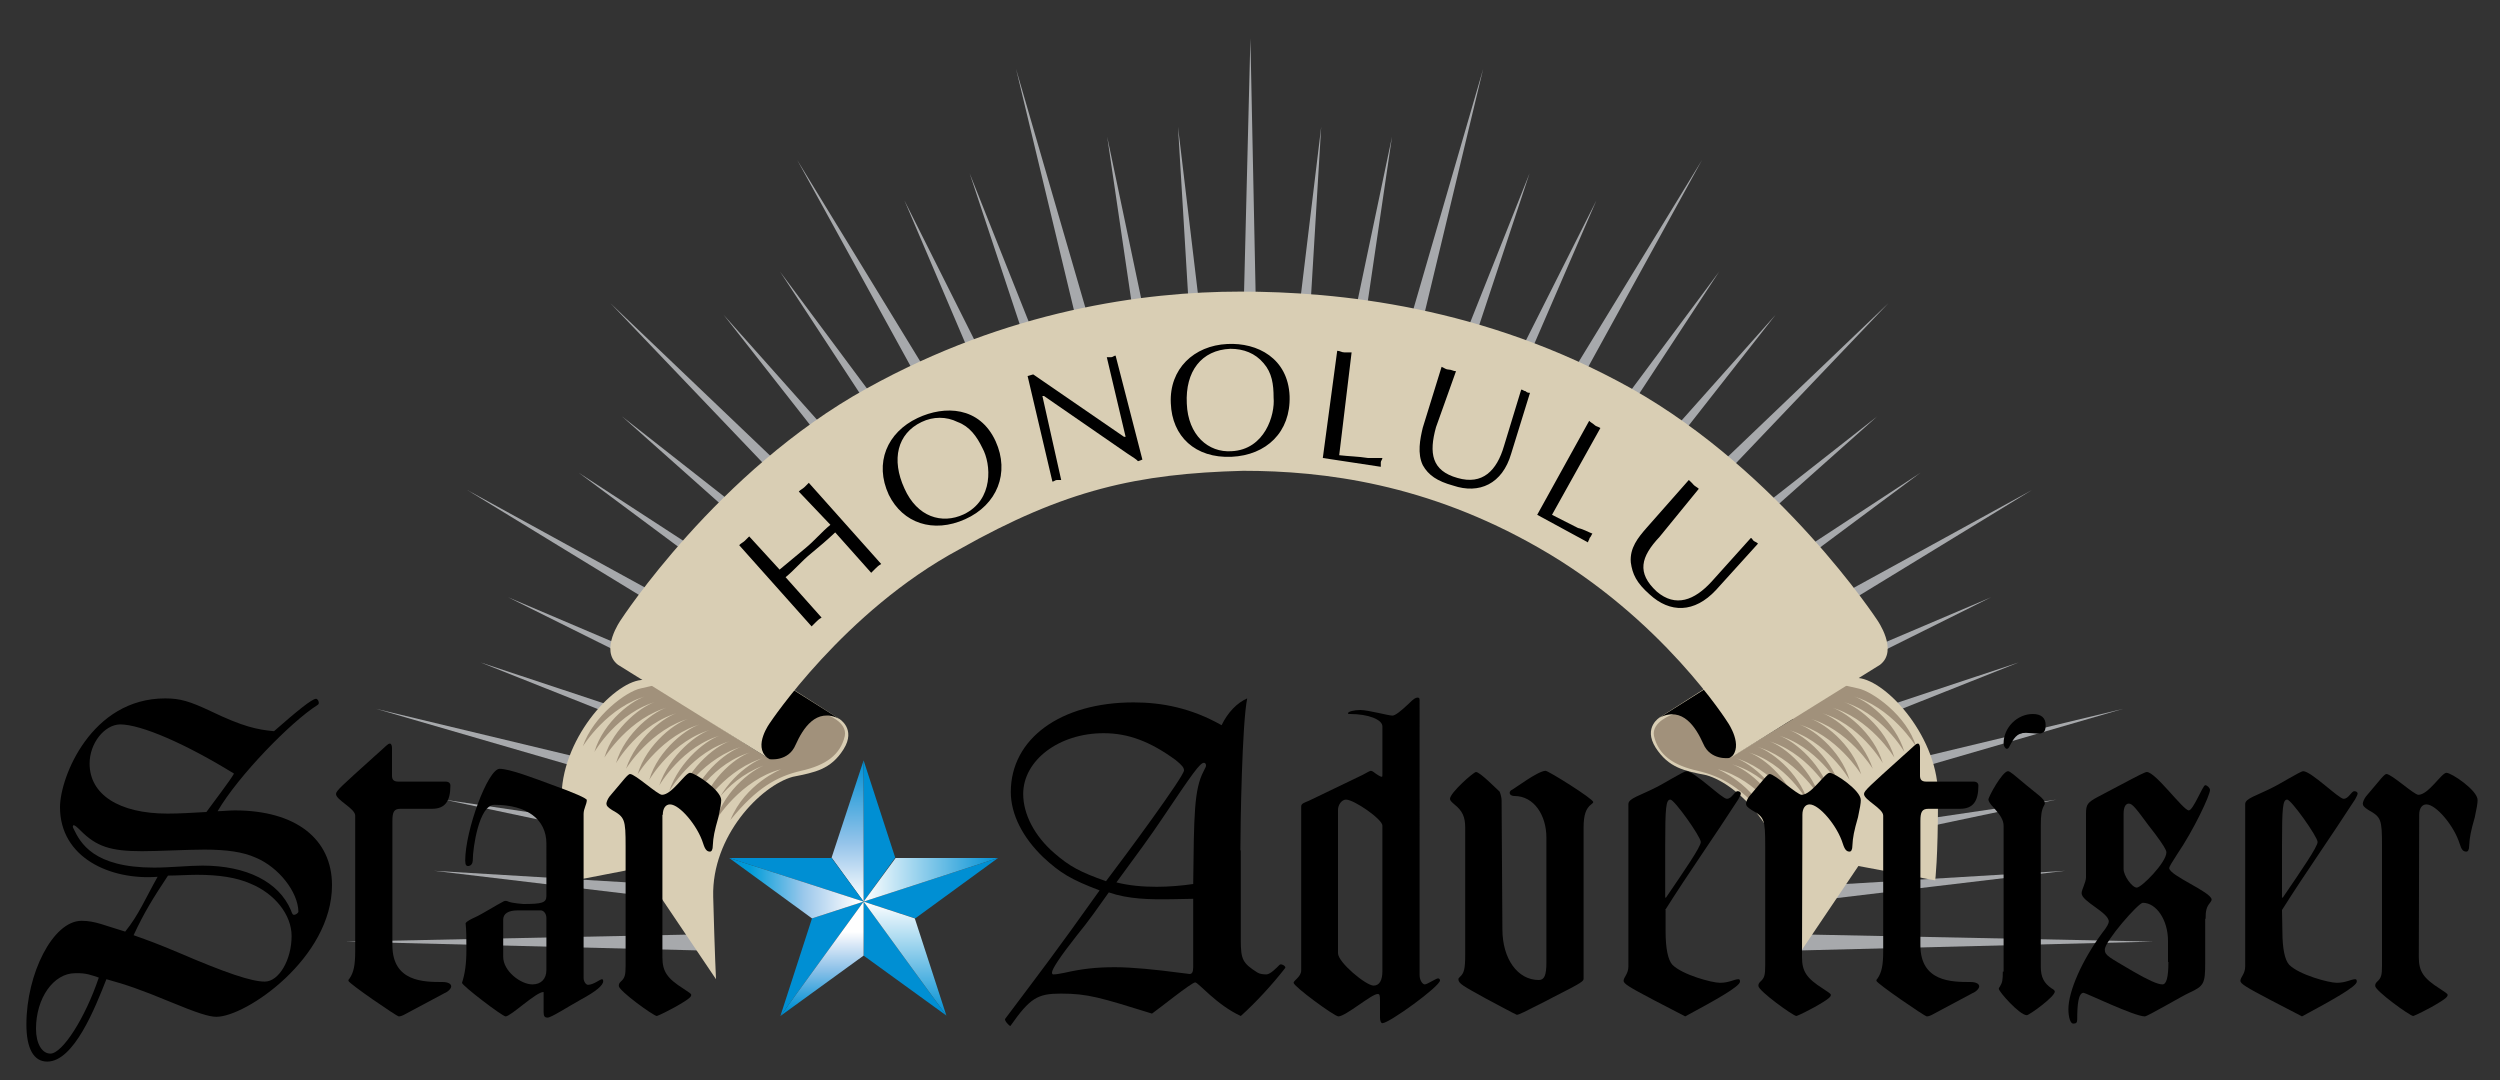 <?xml version="1.0" encoding="utf-8"?>
<!-- Generator: Adobe Illustrator 19.1.0, SVG Export Plug-In . SVG Version: 6.00 Build 0)  -->
<!DOCTYPE svg PUBLIC "-//W3C//DTD SVG 1.1//EN" "http://www.w3.org/Graphics/SVG/1.1/DTD/svg11.dtd">
<svg version="1.1" id="Layer_1" xmlns="http://www.w3.org/2000/svg" xmlns:xlink="http://www.w3.org/1999/xlink" x="0px" y="0px"
	 viewBox="-83 172 625 270" style="enable-background:new -83 172 625 270;" xml:space="preserve">
<rect x="-83" y="172" width="625" height="270" fill="#333333" stroke="none"/>
<style type="text/css">
	.st0{fill:#A7A9AC;}
	.st1{fill:#D9CEB4;}
	.st2{fill:#A1917B;}
	.st3{fill:#008FD3;}
	.st4{fill:url(#SVGID_2_);}
	.st5{fill:url(#SVGID_3_);}
	.st6{fill:url(#SVGID_5_);}
	.st7{fill:url(#SVGID_6_);}
	.st8{fill:url(#SVGID_8_);}
</style>
<g id="Layer_1_2_">
	<g>
		<g id="Layer_2_1_">
			<g>
				<polygon class="st0" points="3.4,407.4 91.4,409.6 91.4,407.8 91.4,405.6 				"/>
				<polygon class="st0" points="11,349.2 95.7,373.8 96.1,372.3 96.8,369.8 				"/>
				<polygon class="st0" points="33.8,294.5 109.1,340.5 109.8,339 110.9,336.8 				"/>
				<polygon class="st0" points="69.6,247.8 130.4,311.5 131.9,310.1 133.3,308.6 				"/>
				<polygon class="st0" points="116.3,212 158.7,289.1 160.1,288.4 162.3,287.3 				"/>
				<polygon class="st0" points="171,189.2 191.6,275 193.4,274.6 195.6,273.9 				"/>
				<polygon class="st0" points="229.6,181.6 227.4,269.5 229.2,269.5 231.4,269.5 				"/>
				<polygon class="st0" points="287.8,189.2 263.2,273.9 264.7,274.3 267.2,275 				"/>
				<polygon class="st0" points="342.5,212 296.5,287.3 298,288 300.1,289.1 				"/>
				<polygon class="st0" points="389.1,247.8 325.5,308.6 326.9,309.7 328.4,311.5 				"/>
				<polygon class="st0" points="425,294.5 347.9,336.8 348.6,338.3 349.7,340.5 				"/>
				<polygon class="st0" points="447.8,349.2 362,369.8 362.4,371.6 363.1,373.8 				"/>
				<polygon class="st0" points="455.4,407.4 367.4,405.6 367.4,407.4 367.4,409.6 				"/>
				<polygon class="st0" points="25.5,389.7 91.7,397.6 92.1,395.8 92.1,393.7 				"/>
				<polygon class="st0" points="28,371.9 93.2,385.7 93.5,383.9 93.9,381.7 				"/>
				<polygon class="st0" points="37.1,337.6 99,362.2 99.7,360.7 100.4,358.6 				"/>
				<polygon class="st0" points="44,321.3 103.7,351 104.4,349.5 105.1,347.3 				"/>
				<polygon class="st0" points="61.7,290.2 115.2,330 116.3,328.5 117.8,326.7 				"/>
				<polygon class="st0" points="72.5,276.1 122.5,320.6 123.6,319.1 125,317.3 				"/>
				<polygon class="st0" points="97.9,250.7 139.1,303.2 140.6,302.1 142.4,300.7 				"/>
				<polygon class="st0" points="112,239.9 148.5,295.6 150,294.9 151.8,293.4 				"/>
				<polygon class="st0" points="143.1,222.1 169.2,283.3 171,282.6 173.1,281.9 				"/>
				<polygon class="st0" points="159.4,215.3 180.4,278.6 182.2,278.2 184,277.1 				"/>
				<polygon class="st0" points="193.8,206.2 203.5,272.1 205.3,271.7 207.5,271.4 				"/>
				<polygon class="st0" points="211.5,203.7 215.5,270.3 217.3,270.3 219.4,269.9 				"/>
				<polygon class="st0" points="247.3,203.7 239.3,269.9 241.2,270.3 243.3,270.3 				"/>
				<polygon class="st0" points="265,206.2 251.3,271.4 253.1,271.7 255.3,272.1 				"/>
				<polygon class="st0" points="299.4,215.3 274.8,277.1 276.3,277.9 278.4,278.6 				"/>
				<polygon class="st0" points="316.1,222.1 286,281.9 287.5,282.6 289.6,283.3 				"/>
				<polygon class="st0" points="346.8,239.9 307,293.4 308.5,294.5 310.3,295.6 				"/>
				<polygon class="st0" points="360.9,250.7 316.4,300.7 317.9,301.8 319.7,303.2 				"/>
				<polygon class="st0" points="386.3,276.1 333.8,317.3 334.9,318.8 336.3,320.6 				"/>
				<polygon class="st0" points="397.1,290.2 341.4,326.7 342.1,328.2 343.6,330 				"/>
				<polygon class="st0" points="414.8,321.3 353.7,347.3 354.4,349.2 355.1,351 				"/>
				<polygon class="st0" points="421.7,337.6 358.4,358.6 358.8,360 359.8,362.2 				"/>
				<polygon class="st0" points="431.1,371.9 364.9,381.7 365.3,383.5 365.6,385.7 				"/>
				<polygon class="st0" points="433.3,389.7 366.7,393.7 366.7,395.5 367.1,397.6 				"/>
				<path class="st1" d="M332,351.3c0,0-4.3,2.5-1.1,7.6c3.3,5.1,7.2,5.8,12.7,6.9c8,2.2,20.3,14.8,19.9,30
					c-0.4,14.8-0.7,20.6-0.7,20.6l18.8-27.9l19.2,3.6c0,0,0.7-5.4,0.7-20.6c0.4-14.8-12.7-29.3-19.9-30c-5.1,0-9.4-2.2-12.7-6.9
					c-3.3-5.1,1.1-7.6,1.1-7.6L332,351.3L332,351.3z"/>
				<path class="st2" d="M349.3,362.9c3.6,0.7,11.2,6.5,13.4,14.1c0,0-6.2-10.1-16.3-12.7c0,0,9,3.6,12.7,12.7
					c-6.5-8-11.6-10.9-17.7-12.3c-6.2-1.4-9.8-4-10.9-8.7c-0.7-3.6,4.7-5.4,4.7-5.4l30-19.2c0,0,1.1,6.5,6.5,9.4
					c5.1,2.5,6.5,2.5,9.8,3.3c3.6,0.7,12.3,6.9,14.5,14.5c0,0-6.2-10.1-16.3-12.7c3.6,0.7,11.2,6.5,13.4,14.1
					c0,0-5.8-10.1-15.9-12.7c3.6,0.7,11.2,6.5,13.4,14.1c0,0-6.2-10.1-16.3-12.7c3.6,0.7,11.2,6.5,13.4,14.1c0,0-5.8-10.1-15.9-12.7
					c3.6,0.7,10.9,6.5,13.4,14.1c0,0-6.2-10.1-16.3-12.7c3.6,0.7,11.2,6.5,13.4,14.1c0,0-6.2-10.1-16.3-12.7
					c3.6,0.7,11.2,6.5,13.4,14.1c0,0-5.8-10.1-15.9-12.7c3.6,0.7,10.9,6.5,13.4,14.1c0,0-5.8-10.1-15.9-12.7
					c3.6,0.7,10.9,6.5,13.4,14.1c0,0-5.8-10.1-15.9-12.7c3.6,0.7,10.9,6.5,13.4,14.1c0,0-6.2-10.1-16.3-12.7
					c3.6,0.7,11.2,6.5,13.4,14.1c0,0-5.4-10.1-15.6-12.7c3.6,0.7,10.9,6.5,13,14.1c0,0-6.2-10.1-16.3-12.7
					c3.6,0.7,11.2,6.5,13.4,14.1C365.6,375.6,359.5,365.4,349.3,362.9L349.3,362.9z"/>
				<path d="M349.3,361.5c0,0-4.7,0.7-6.5-3.6c-1.8-4-5.1-9.4-10.9-6.5l23.5-14.8l9.8,15.2L349.3,361.5L349.3,361.5z"/>
				<path class="st1" d="M126.8,351.7c0,0,4.3,2.5,1.1,7.6s-7.2,5.8-12.7,6.9c-8,2.2-20.3,14.8-19.9,30c0.4,14.8,0.7,20.6,0.7,20.6
					l-18.8-27.9l-19.1,3.7c0,0-0.7-5.4-0.7-20.6c-0.4-14.8,12.7-29.3,19.9-30c5.1,0,9.4-2.2,12.7-6.9c3.3-5.1-1.1-7.6-1.1-7.6
					L126.8,351.7L126.8,351.7z"/>
				<path class="st2" d="M109.4,362.9c-3.6,0.7-11.2,6.5-13.4,14.1c0,0,6.2-10.1,16.3-12.7c0,0-9,3.6-12.7,12.7
					c6.5-8,11.6-10.9,17.7-12.3c6.2-1.4,9.8-4,10.9-8.7c0.7-3.6-4.7-5.4-4.7-5.4l-30-19.2c0,0-1.1,6.5-6.5,9.4
					c-5.1,2.5-6.5,2.5-9.8,3.3c-3.6,0.7-11.9,6.9-14.5,14.5c0,0,6.2-10.1,16.3-12.7c-3.6,0.7-11.2,6.5-13.4,14.1
					c0,0,5.8-10.1,15.9-12.7c-3.6,0.7-11.2,6.5-13.4,14.1c0,0,6.2-10.1,16.3-12.7c-3.6,0.7-11.2,6.5-13.4,14.1
					c0,0,5.8-10.1,15.9-12.7c-3.6,0.7-10.9,6.5-13.4,14.1c0,0,6.2-10.1,16.3-12.7c-3.6,0.7-11.2,6.5-13.4,14.1
					c0,0,6.2-10.1,16.3-12.7c-3.6,0.7-11.2,6.5-13.4,14.1c0,0,5.8-10.1,15.9-12.7c-3.6,0.7-10.9,6.5-13.4,14.1
					c0,0,5.8-10.1,15.9-12.7c-3.6,0.7-10.9,6.5-13.4,14.1c0,0,5.8-10.1,15.9-12.7c-3.6,0.7-10.9,6.5-13.4,14.1
					c0,0,6.2-10.1,16.3-12.7c-3.6,0.7-11.2,6.5-13.4,14.1c0,0,5.4-10.1,15.6-12.7c-3.6,0.7-10.9,6.5-13,14.1c0,0,6.2-10.1,16.3-12.7
					c-3.6,0.7-11.2,6.5-13.4,14.1C93.2,375.6,99.3,365.8,109.4,362.9L109.4,362.9z"/>
				<path d="M109.4,361.8c0,0,4.7,0.7,6.5-3.6c1.8-4,5.1-9.4,10.9-6.5l-23.5-14.8l-9.8,14.8L109.4,361.8L109.4,361.8z"/>
				<g>
					<path id="SVGID_17_" class="st1" d="M227.8,289.7c20.3,0,46,3.3,73.8,19.2c31.1,17.7,47.4,43.8,47.4,43.8s4,5.8,0.7,8.7
						l37.3-23.2c4.7-3.6-0.7-11.2-0.7-11.2s-24.2-36.9-61.5-57.9c-36.9-20.6-73.5-24.2-97.7-24.2s-58.3,4.7-93.4,24.2
						C96.4,289.7,72.2,327,72.2,327s-5.4,7.6-0.7,11.2l37.3,23.2c-3.6-2.9,0.7-8.7,0.7-8.7s18.5-27.9,47.4-43.4
						C183.3,294.4,201.4,290.4,227.8,289.7L227.8,289.7z"/>
				</g>
				<path d="M124.6,303.2c-2.2,1.8-4,4-6.2,5.8s-4.3,3.6-6.5,5.4l-7.6-8.3c-0.4,0.4-0.7,0.7-1.1,1.1s-1.1,0.7-1.4,1.1l18.1,20.3
					c0.4-0.4,0.7-0.7,1.1-1.1s0.7-0.7,1.4-1.1l-9-10.1c2.2-1.8,4-4,6.2-5.8s4.3-3.6,6.2-5.4l9,10.1c0.4-0.4,0.7-0.7,1.1-1.1
					c0.4-0.4,0.7-0.7,1.4-1.1l-18.1-20.3c-0.4,0.4-0.7,0.7-1.1,1.1s-1.1,0.7-1.4,1.1L124.6,303.2L124.6,303.2z"/>
				<path d="M162.6,284c2.2,4,2.9,13-4.7,16.6c-5.4,2.5-11.6,0.7-14.8-6.5c-3.3-7.2-1.8-13.7,4.3-16.6c2.9-1.4,6.2-1.4,9,0
					C159.4,278.6,161.2,281.1,162.6,284L162.6,284z M158.3,301.8c8-3.6,11.2-11.6,7.6-19.5c-4-8.7-12.7-9-19.5-5.8
					c-7.6,3.6-10.9,11.2-7.2,19.2C142.7,302.8,150.3,305.4,158.3,301.8L158.3,301.8z"/>
				<path d="M195.9,260.9c-0.4,0-0.7,0.4-1.1,0.4c-0.4,0-0.7,0-1.1,0l4.7,19.9H198l-22.7-15.6l-1.4,0.4l6.2,26.4
					c0.4,0,0.7-0.4,1.1-0.4c0.4,0,0.7,0,1.1,0l-4.7-21h0.4l21,14.5c1.1,0.7,2.2,1.4,2.5,1.8l1.1-0.4L195.9,260.9L195.9,260.9z"/>
				<path d="M235.4,271.4c0.4,4.3-2.2,13-10.5,13.4c-5.8,0.4-10.9-4-11.2-11.9c-0.4-8,3.6-13.4,10.9-13.7c3.3,0,6.2,1.1,8.3,3.6
					C235,265.2,235.4,268.1,235.4,271.4L235.4,271.4z M224.9,286.2c8.7-0.4,14.8-6.2,14.5-15.2c-0.4-9.4-8-13.4-15.6-13
					c-8.3,0.4-14.5,6.2-14.1,14.8C210,281.1,215.8,286.6,224.9,286.2L224.9,286.2z"/>
				<path d="M254.9,260.1c-0.7,0-1.1,0-1.8,0s-1.1-0.4-1.8-0.4l-3.6,26.8l14.5,2.2c0-0.4,0-0.7,0-1.1s0.4-0.7,0.4-1.1
					c-1.4,0-2.5,0-3.6,0c-2.5-0.4-4.7-0.4-7.2-0.7L254.9,260.1L254.9,260.1z"/>
				<path d="M281,264.8c-0.7,0-1.1-0.4-1.8-0.4c-0.7,0-1.1-0.4-1.8-0.7l-4.7,15.2c-0.7,2.9-1.4,6.5,0,9.4c1.4,2.5,3.6,4,7.6,5.1
					c6.5,2.2,12.3-0.4,14.5-8l4.7-15.2c-0.4,0-0.7,0-1.1-0.4c-0.4,0-0.7-0.4-1.1-0.4l-4.3,14.1c-1.8,6.2-5.4,9.8-11.6,8
					c-6.5-1.8-7.2-6.2-5.4-12.7L281,264.8L281,264.8z"/>
				<path d="M317.1,279c-0.7-0.4-1.1-0.4-1.4-0.7c-0.4-0.4-1.1-0.7-1.4-1.1l-13,23.5l12.7,6.9c0-0.4,0.4-0.7,0.4-1.1
					c0.4-0.4,0.4-0.7,0.7-1.1c-1.1-0.4-2.2-1.1-3.6-1.4c-2.2-1.1-4.3-2.2-6.5-3.3L317.1,279L317.1,279z"/>
				<path d="M341.7,294.2c-0.4-0.4-1.1-0.7-1.4-1.1s-0.7-0.7-1.1-1.1l-10.5,11.9c-2.2,2.5-4.3,5.1-4,8.7c0.4,2.9,1.4,5.1,4.7,8
					c5.1,4.7,11.2,4.7,16.6-1.1l10.5-11.6c-0.4-0.4-0.7-0.4-1.1-0.7c-0.4-0.4-0.4-0.7-0.7-0.7l-9.8,10.9c-4.3,4.7-9,6.5-13.7,2.5
					c-5.1-4.7-4-8.7,0.7-13.7L341.7,294.2L341.7,294.2z"/>
			</g>
		</g>
		<g id="Layer_1_1_">
			<g id="Layer_2">
				<polygon class="st3" points="132.9,362.1 140.8,386.4 132.9,397.4 				"/>
				<g>
					<g>
						
							<linearGradient id="SVGID_2_" gradientUnits="userSpaceOnUse" x1="128.9" y1="226.6" x2="128.9" y2="261.944" gradientTransform="matrix(1 0 0 -1 0 624)">
							<stop  offset="0" style="stop-color:#FFFFFF"/>
							<stop  offset="0.412" style="stop-color:#95C4EA"/>
							<stop  offset="1" style="stop-color:#008FD3"/>
						</linearGradient>
						<polygon id="SVGID_1_" class="st4" points="132.9,362.1 124.9,386.4 132.9,397.4 						"/>
					</g>
				</g>
				<polygon class="st3" points="166.5,386.5 145.8,401.6 132.9,397.4 				"/>
				<g>
					<g>
						
							<linearGradient id="SVGID_3_" gradientUnits="userSpaceOnUse" x1="132.9" y1="232.05" x2="166.5" y2="232.05" gradientTransform="matrix(1 0 0 -1 0 624)">
							<stop  offset="0" style="stop-color:#FFFFFF"/>
							<stop  offset="1" style="stop-color:#008FD3"/>
						</linearGradient>
						<polygon id="SVGID_4_" class="st5" points="166.5,386.5 140.9,386.5 132.9,397.4 						"/>
					</g>
				</g>
				<polygon class="st3" points="153.6,425.9 132.9,410.9 132.9,397.4 				"/>
				<g>
					<g>
						
							<linearGradient id="SVGID_5_" gradientUnits="userSpaceOnUse" x1="143.25" y1="226.637" x2="143.25" y2="198.067" gradientTransform="matrix(1 0 0 -1 0 624)">
							<stop  offset="0" style="stop-color:#FFFFFF"/>
							<stop  offset="1" style="stop-color:#008FD3"/>
						</linearGradient>
						<polygon id="SVGID_7_" class="st6" points="153.6,425.9 145.7,401.6 132.9,397.4 						"/>
					</g>
				</g>
				<polygon class="st3" points="112.1,426 120,401.6 132.9,397.4 				"/>
				<g>
					<g>
						
							<linearGradient id="SVGID_6_" gradientUnits="userSpaceOnUse" x1="122.5" y1="226.57" x2="122.5" y2="198" gradientTransform="matrix(1 0 0 -1 0 624)">
							<stop  offset="0.264" style="stop-color:#FFFFFF"/>
							<stop  offset="0.37" style="stop-color:#DCE9F7"/>
							<stop  offset="0.602" style="stop-color:#8AC0E8"/>
							<stop  offset="0.942" style="stop-color:#0091D4"/>
							<stop  offset="0.962" style="stop-color:#008FD3"/>
						</linearGradient>
						<polygon id="SVGID_10_" class="st7" points="112.1,426 132.9,410.9 132.9,397.4 						"/>
					</g>
				</g>
				<polygon class="st3" points="99.3,386.5 124.9,386.5 132.9,397.4 				"/>
				<g>
					<g>
						
							<linearGradient id="SVGID_8_" gradientUnits="userSpaceOnUse" x1="132.9" y1="229.95" x2="99.3" y2="229.95" gradientTransform="matrix(1 0 0 -1 0 624)">
							<stop  offset="3.846150e-02" style="stop-color:#FFFFFF"/>
							<stop  offset="0.168" style="stop-color:#E0ECF8"/>
							<stop  offset="0.445" style="stop-color:#9BC8EB"/>
							<stop  offset="0.846" style="stop-color:#009CD9"/>
							<stop  offset="1" style="stop-color:#008FD3"/>
						</linearGradient>
						<polygon id="SVGID_13_" class="st8" points="99.3,386.5 120,401.6 132.9,397.4 						"/>
					</g>
				</g>
			</g>
			<path d="M-51.7,404.9c-5.1-1.5-7.5-2.7-10.9-2.7c-7.2,0-13.8,13.3-13.8,25.9c0,6,1.8,9.3,5.2,9.3c6.7,0,12-13.5,14.8-20.6
				c5.1,1.4,8.8,2.7,15.8,5.6s9.9,3.8,11.7,3.8c7.4,0,28.9-14.7,28.9-32.9c0-11.6-9.1-18.7-24.3-18.7c-1.5,0-3.1,0.2-4.3,0.2
				c5.2-8.9,18.3-22.3,24.9-26.5c0.3-0.2,0.4-0.3,0.4-0.6c0-0.4-0.3-1-0.7-1c-1,0-4.8,3.1-10.5,8.1c-4.2-0.4-7.7-1.1-15.8-5
				c-5.3-2.5-7.7-3.2-11.4-3.2c-18.5,0-26.3,19.7-26.3,27.2c0,12.6,12.5,18.3,24.4,17.4C-46.7,396.7-48.3,400.7-51.7,404.9
				L-51.7,404.9z M-19.1,386.4c5.8,2.4,10.6,8.6,10.7,13.5c0,0.3-0.6,0.8-1.1,0.8c-0.3,0-0.4-0.1-0.8-1.2c-3-7-11-11.1-22.1-11.1
				c-3.4,0-8.1,0.5-12.1,0.5c-15.2,0-18.4-6.2-20.1-9.7c-0.1-0.2-0.2-0.4-0.2-0.6c0-0.1,0.1-0.3,0.2-0.3c0.3,0,0.8,0.4,1.8,1.4
				c3.9,3.9,7.4,5.1,15.3,5.1c4.1,0,11.3-0.4,15.6-0.4C-26.3,384.4-22.2,385-19.1,386.4L-19.1,386.4z M-24.5,365.4
				c-0.8,1.5-5.3,7.4-6.9,9.6c-3.6,0.2-6.7,0.4-9.7,0.4c-12.2,0-19.5-4.8-19.5-12.5c0-5.1,3.7-9.7,7.6-9.8
				C-47.7,353.1-36.5,358-24.5,365.4L-24.5,365.4z M-49.6,405.8c2.7-5.8,4.9-9.3,8.6-14.9c1.9,0,5.3-0.2,7.2-0.2
				c5.6,0,10,0.7,13.4,2.2c6.1,2.5,10.3,7.8,10.3,13.1c0,6-3.2,11.4-6.7,11.4c-3.3,0-9.6-2.1-21.7-7.3
				C-44,407.8-45.4,407.3-49.6,405.8L-49.6,405.8z M-58.3,416.4c-3.4,10.1-9.1,19-12.1,19c-2.1,0-3.6-2.5-3.6-6.2
				c0-7.7,4.4-13.9,9.8-13.9C-61.5,415.2-60.1,415.8-58.3,416.4L-58.3,416.4z"/>
			<path d="M15.1,377.2c0-2.2,0.4-3,2-3H25c3.2,0,4.6-1.8,4.6-5.8c0-0.6-0.4-1-1.2-1H16.6c-1.2,0-1.6-0.5-1.6-1.5V359
				c0-0.6-0.2-1.1-0.5-1.1c-0.6,0-0.8,0.5-3.9,3.2c-8.2,7.4-9.6,8.6-9.6,9.4c0,1.5,4.8,3.6,4.8,5.4v33.9c0,3.6-0.4,5.3-1.4,6.8
				c-0.3,0.3-0.3,0.4-0.3,0.6c0,0.6,12.1,8.9,12.6,8.9c0.3,0,0.7-0.1,1.3-0.4l10.1-5.4c1-0.4,1.7-1.2,1.7-1.7c0-0.6-0.7-1.1-2.2-1.1
				c-4.6,0-12.5,0-12.5-9.2V377.2L15.1,377.2z"/>
			<path d="M82.7,375.7c0-1.6,0.7-2.6,1.8-2.6c2.4,0,6.9,5.3,8.3,9.8c0.5,1.6,1,2,1.7,2c0.4,0,0.7-0.5,0.7-1.5
				c0.1-2.1,0.4-3.6,1.4-7.1c0.5-2.3,0.7-3.5,0.7-4.3c0-2.4-6.5-6.8-7.8-6.8c-1.2,0-4.5,5.5-7,5.5c-1.1,0-6.7-5.2-8-5.2
				c-0.2,0-0.6,0.3-1.3,1.1l-3.8,4.5c-0.4,0.5-0.8,1.4-0.8,1.8c0,0.5,0.3,0.9,1.4,1.6c3.2,1.8,3.4,2.3,3.4,9.1v29.8
				c0,2.4-0.2,3.1-1.2,4c-0.4,0.4-0.5,0.6-0.5,1.1c0,1.2,8.7,7.5,9.5,7.5c0,0,0.8-0.2,4.5-2.2c4.1-2.3,4.1-2.7,4.1-3.1
				c0-0.3-0.6-0.6-1.9-1.5c-4.1-2.6-5.3-4.3-5.3-7.9v-35.6L82.7,375.7L82.7,375.7z"/>
			<path d="M53.6,414.5c0,2.2-1.3,3.6-3.5,3.6c-2.9,0-7.3-3.3-7.3-6.9v-9.3c0-1.5,1.3-2.3,3.6-2.3h5.8c0.7,0,1.4,0.8,1.4,1.9V414.5
				L53.6,414.5z M34.2,388.5c1.1-0.2,1-1.6,1-1.6c0-2.7,1.5-13.7,5.4-13.7c8.1,0,13,3.6,13,9.7V396c0,1.7-1.1,2-5.8,2
				c0,0-2.8-0.2-3.7-0.6c-0.8-0.4-1.3,0-1.3,0c-1.6,0.8-5.4,3.2-7,3.9c-1.1,0.5-2.1,1-2.4,1.5c0.2,1.7,0.2,4.1,0.2,6.7
				c0,3.6-0.4,6.1-1.1,8.2c0,0.7,10.1,8.4,10.9,8.4c1.3,0,7.7-6.2,9.5-6.1v5c0,1.1,0.3,1.4,1,1.4c0.9,0,4.9-2.6,8.3-4.5
				c3.9-2.1,5.6-3.6,5.6-4.6c0-0.3-0.1-0.5-0.3-0.5c-0.5,0-2.1,1.4-3.5,1.4c-0.5,0-1.1-0.8-1.1-1.7v-41c0-1.4,0.8-2.4,0.8-3.5
				c0-0.4-3.1-1.8-8.7-3.8c-4.6-1.7-10.6-4-13.1-4c-2.9,0-8.6,15.3-8.6,23C33.4,387.2,33.1,388.7,34.2,388.5L34.2,388.5z"/>
			<g>
				<path d="M271.9,347c0-0.5-0.2-0.6-0.5-0.6c-0.5,0-1,0.3-2.2,1.5c-2,1.9-3.4,3-4.1,3c-1,0-6.1-1.4-8-1.4c-1.6,0-3.1,0.4-3.1,0.8
					c0,0.2,0.1,0.2,0.5,0.2c4.6,0,8.1,1.4,8.1,3.1v12.1c0,0.3,0,0.5-0.2,0.5c-0.3,0-1.4-0.7-2-1.2c-0.3-0.2-0.5-0.3-0.7-0.3
					s-1.1,0.5-2,1l-13.5,6.5c-1.2,0.5-1.9,0.7-1.9,1.4v41c0,1.6-1.9,2.5-1.9,3.1c0,0.9,10.2,8.4,11.2,8.4c1.8,0,8.3-5.6,9.8-5.6
					c0.5,0,0.6,0.2,0.6,1.8v4.1c0,0.7,0.2,1.4,0.6,1.4c1.7,0,14.4-9.2,14.4-10.7c0-0.3-0.2-0.5-0.5-0.5c-0.5,0-2.7,1.5-3.3,1.5
					c-0.6,0-1.3-1.1-1.3-2.3V347L271.9,347z M251.5,374.5c0-1.4,1-2.6,2-2.6c2,0,9.1,4.9,9.1,6.5v36.4c0,2.2-0.7,3.6-2.2,3.6
					c-1.9,0-8.9-5.8-8.9-8.1V374.5L251.5,374.5z"/>
				<path d="M333.3,399.5c5.8-9.2,12.3-18.4,18.3-27.7c0.4-0.7,0.6-1.2,0.6-1.4c0-0.4-0.4-0.6-0.8-0.6c-0.8,0-1.4,1.9-2.7,1.9
					c-1.2,0-8.1-6.9-10.1-6.9c-0.7,0-5.8,3.2-7.7,4.1c-3.9,2-6.8,2.7-6.8,4.1v40.6c0,1.9-1.2,2.7-1.2,3.6c0,0.7,1.2,1.5,7.7,4.9
					l7.7,4c7.8-4.2,13.7-7.5,13.7-8.7c0-0.4-0.1-0.6-0.4-0.6c-1,0-2.3,0.9-4.6,0.9c-2,0-9.4-2-11.9-4.5c-1.1-1.2-1.7-4.1-1.7-8.3
					v-5.4H333.3z M333.3,383.3c0-9.5,0.2-11.4,1.3-11.4c1,0,7.6,9.3,7.6,10.6c0,1.2-4,7-8.7,13.9h-0.2L333.3,383.3L333.3,383.3z"/>
				<path d="M367.6,375.7c0-1.6,0.7-2.6,1.8-2.6c2.4,0,6.9,5.3,8.3,9.8c0.5,1.6,1,2,1.7,2c0.4,0,0.7-0.5,0.7-1.5
					c0.1-2.1,0.4-3.6,1.4-7.1c0.5-2.3,0.7-3.5,0.7-4.3c0-2.4-6.5-6.8-7.8-6.8c-1.2,0-4.5,5.5-7,5.5c-1.1,0-6.7-5.2-8-5.2
					c-0.2,0-0.6,0.3-1.3,1.1l-3.8,4.5c-0.4,0.5-0.8,1.4-0.8,1.8c0,0.5,0.3,0.9,1.4,1.6c3.2,1.8,3.4,2.3,3.4,9.1v29.8
					c0,2.4-0.2,3.1-1.2,4c-0.4,0.4-0.5,0.6-0.5,1.1c0,1.2,8.7,7.5,9.5,7.5c0,0,0.8-0.2,4.5-2.2c4.1-2.3,4.1-2.7,4.1-3.1
					c0-0.3-0.6-0.6-1.9-1.5c-4.1-2.6-5.3-4.3-5.3-7.9L367.6,375.7L367.6,375.7z"/>
				<path d="M397.1,377.2c0-2.2,0.4-3,2-3h7.9c3.2,0,4.6-1.8,4.6-5.8c0-0.6-0.4-1-1.2-1h-11.8c-1.2,0-1.6-0.5-1.6-1.5V359
					c0-0.6-0.2-1.1-0.5-1.1c-0.6,0-0.8,0.5-3.9,3.2c-8.2,7.4-9.6,8.6-9.6,9.4c0,1.5,4.8,3.6,4.8,5.4v33.9c0,3.6-0.4,5.3-1.4,6.8
					c-0.3,0.3-0.3,0.4-0.3,0.6c0,0.6,12.1,8.9,12.6,8.9c0.3,0,0.7-0.1,1.3-0.4l10.1-5.4c1-0.4,1.7-1.2,1.7-1.7
					c0-0.6-0.7-1.1-2.2-1.1c-4.6,0-12.5,0-12.5-9.2V377.2L397.1,377.2z"/>
				<path d="M417.7,414.9c0,2.1-0.1,2.7-0.7,3.7c-0.2,0.3-0.3,0.4-0.3,0.6c0,0.7,5.2,6.6,7,6.6c0.6,0,7-4.6,7-5.9
					c0-0.2-0.2-0.5-0.8-0.8c-1.9-1.3-2.7-2.8-2.7-5.4v-35.4c0-2.6,0.2-3.8,0.8-4.9c0.2-0.3,0.2-0.5,0.2-0.6c0-1.1-2-2.3-4.6-4.5
					c-3.1-2.6-4.1-3.5-4.6-3.5c-1.4,0-4.9,6.4-4.9,7.1c0,0.4,0.5,1.2,1.4,2.1c1.7,1.9,2.4,3.1,2.4,4.5v36.4L417.7,414.9L417.7,414.9
					z M425.2,350.5c-3.9,0-7.3,3.4-7.3,7.3c0,0.7,0.4,1.4,0.8,1.4c0.3,0,0.4-0.2,0.5-0.3c1.2-2.3,2-3.7,4.2-3.7
					c0.5,0,2.6,0.2,3.1,0.2c1.4,0,1.9-0.5,1.9-2C428.5,351.5,427.3,350.5,425.2,350.5L425.2,350.5z"/>
				<path d="M468.4,401.7c0-2,0.2-2.9,1.1-4c0.3-0.4,0.4-0.6,0.4-0.8c0-1.9-10.6-6-10.6-7.9c0-0.3,0.8-1.6,1.9-3.3
					c4.3-6.3,8.3-14.9,8.3-16.2c0-0.5-0.7-1.2-1.2-1.2c-0.6,0-3,6.3-4.1,6.3c-1.4,0-8.3-9.6-10.5-9.6c-0.4,0-2,0.8-6.7,3.3l-5.5,2.9
					c-2.6,1.4-3,1.9-3,4.2v15.9c0,1.3-1.1,3.1-1.1,4c0,2.1,6.8,4.8,6.8,7.1c0,0.4-0.4,1.3-1.7,2.9c-5,6.8-8.4,14.5-8.4,19
					c0,2,0.5,3.6,1.2,3.6s1-0.2,1-1c0-3.8,0.3-6.7,1.6-6.7c0.5,0,12.7,5.9,15.3,5.9c0.7,0,9.3-5.1,11.1-5.9c3.7-1.7,4-2.3,4-7.5v-11
					L468.4,401.7L468.4,401.7z M455.8,380.5c2,2.7,2.8,4,2.8,4.6c0,2.5-6.2,8.8-7.4,8.8s-3.3-3-3.3-4.6v-13.9c0-1.6,0.5-2.5,1.3-2.5
					c0.9,0,1.8,1.2,4.9,5.4L455.8,380.5L455.8,380.5z M459.1,412.5c0,3.9-0.5,5.6-1.5,5.6c-1.2,0-3.6-1.1-7.4-3.3
					c-5.9-3.5-7-3.9-7-5.4c0-2.1,8.4-11.7,9.5-11.7c3.4,0,6.3,4.3,6.3,9.5v5.3H459.1z"/>
				<path d="M487.5,399.5c5.8-9.2,12.3-18.4,18.3-27.7c0.4-0.7,0.6-1.2,0.6-1.4c0-0.4-0.4-0.6-0.8-0.6c-0.8,0-1.4,1.9-2.7,1.9
					c-1.2,0-8.1-6.9-10.1-6.9c-0.7,0-5.8,3.2-7.7,4.1c-3.9,2-6.8,2.7-6.8,4.1v40.6c0,1.9-1.2,2.7-1.2,3.6c0,0.7,1.2,1.5,7.7,4.9
					l7.7,4c7.8-4.2,13.7-7.5,13.7-8.7c0-0.4-0.1-0.6-0.4-0.6c-1,0-2.3,0.9-4.6,0.9c-2,0-9.4-2-11.9-4.5c-1.1-1.2-1.7-4.1-1.7-8.3
					L487.5,399.5L487.5,399.5z M487.5,383.3c0-9.5,0.2-11.4,1.3-11.4c1,0,7.6,9.3,7.6,10.6c0,1.2-4,7-8.7,13.9h-0.2L487.5,383.3
					L487.5,383.3z"/>
				<path d="M521.8,375.7c0-1.6,0.7-2.6,1.8-2.6c2.4,0,6.9,5.3,8.3,9.8c0.5,1.6,0.9,2,1.7,2c0.4,0,0.7-0.5,0.7-1.5
					c0.1-2.1,0.4-3.6,1.4-7.1c0.5-2.3,0.7-3.5,0.7-4.3c0-2.4-6.5-6.8-7.8-6.8c-1.2,0-4.5,5.5-7,5.5c-1.1,0-6.7-5.2-8-5.2
					c-0.2,0-0.6,0.3-1.3,1.1l-3.8,4.5c-0.4,0.5-0.8,1.4-0.8,1.8c0,0.5,0.3,0.9,1.4,1.6c3.2,1.8,3.4,2.3,3.4,9.1v29.8
					c0,2.4-0.2,3.1-1.2,4c-0.4,0.4-0.5,0.6-0.5,1.1c0,1.2,8.7,7.5,9.5,7.5c0,0,0.8-0.2,4.5-2.2c4.1-2.3,4.1-2.7,4.1-3.1
					c0-0.3-0.6-0.6-1.9-1.5c-4.1-2.6-5.3-4.3-5.3-7.9L521.8,375.7L521.8,375.7z"/>
				<path d="M294.5,370.5c0.2,0.5,1.1,0.5,1.1,0.5c4.9,0,8,4.8,8,10.4v31.2c0,3.2-0.5,4.4-1.9,4.4c-5.3,0-9.1-5.3-9.1-12.7
					c0,0-0.2-30.8-0.2-32.1c0-1.2-0.5-2.3-0.5-2.3c-0.8-0.7-4.9-4.9-5.9-4.9c-0.6,0-6.5,5.2-6.5,6.7c0,0.4,0.3,0.7,1.1,1.4
					c2,1.6,2.7,3.1,2.7,5.8v31.8c0,3.6-0.3,4.6-1.3,5.5c-0.3,0.3-0.4,0.4-0.4,0.6c0,1.1,1.2,1.7,6.8,4.8c0.8,0.4,7.6,4.1,7.8,4.1
					c0.5,0,1.9-0.7,7.2-3.4l1.9-1c7.5-3.8,7.6-4,7.6-4.7v-37.7c0-3.2,0.6-4.8,1.9-5.8c0.4-0.3,0.5-0.4,0.5-0.6
					c0-0.8-11.2-7.8-11.9-7.8c-1.9,0-7.8,4.5-8.5,4.8C294.8,369.5,294.2,370,294.5,370.5L294.5,370.5z"/>
				<path d="M227.1,384.6c0-6.3,0.4-31.6,1.7-38c-2.5,1.1-4.8,3.4-6.4,6.7c-7.6-4.3-14.9-5.7-22-5.7c-18.3,0-30.7,9.1-30.7,22.4
					c0,5.6,3,11.4,8.1,16.3c4.3,4,7,5.6,14.1,8.3c-11.6,16.3-14.3,19.7-23.6,32.1c-0.3,0.4,1,1.8,1.3,1.8c4.9-7,6.8-8.1,12.6-8.1
					c6.8,0,9.9,1,22.8,5c1.6-1.1,9.9-7.8,10.8-7.8c0.8,0,5.3,5.6,11.4,8.4c3.8-3.4,8-8,11.1-12c0.3-0.4-1-1.2-1.4-0.8
					c-0.7,0.7-2.3,2.4-3.3,2.4c-0.8,0-1.7-0.1-2.3-0.5c-3.6-2.3-4.1-3.2-4.1-8v-22.5L227.1,384.6L227.1,384.6z M215.3,393
					c-2.6,0.4-6.1,0.7-9.1,0.7c-3.6,0-6.9-0.3-10.1-1.1c5.1-6.9,8.8-12,11.2-15.6c8-11.9,9.7-14.3,10.7-14.3c0.3,0,0.5,0.3,0.5,0.6
					c0,0.4-0.1,0.5-0.6,1.5C215.5,369.4,215.5,375.8,215.3,393L215.3,393z M215.3,413.8c0,1.2-0.3,1.7-0.9,1.7
					c-0.2,0-1.3-0.2-2.4-0.3c-6-0.8-12-1.4-16.3-1.4c-4.6,0-8.2,0.4-12.6,1.4c-1.1,0.2-1.9,0.4-2.8,0.4c-0.2,0-0.3-0.2-0.3-0.5
					c0-0.8,2-3.9,6.1-9.1c3.2-3.9,5.4-7.1,8.1-10.9c4.9,1.7,10.2,1.8,15.9,1.7l5.2-0.1V413.8L215.3,413.8z M210.9,362
					c1.6,1.3,2.1,1.9,2.1,2.6c0,1.5-14.7,21.4-19.5,27.7c-6.5-2.3-9.1-3.7-12.9-7c-5-4.3-7.8-9.8-7.8-14.8c0-8.4,8.9-15.2,20.1-15.2
					C199.1,355.3,204.6,357.4,210.9,362L210.9,362z"/>
			</g>
		</g>
	</g>
</g>
</svg>
